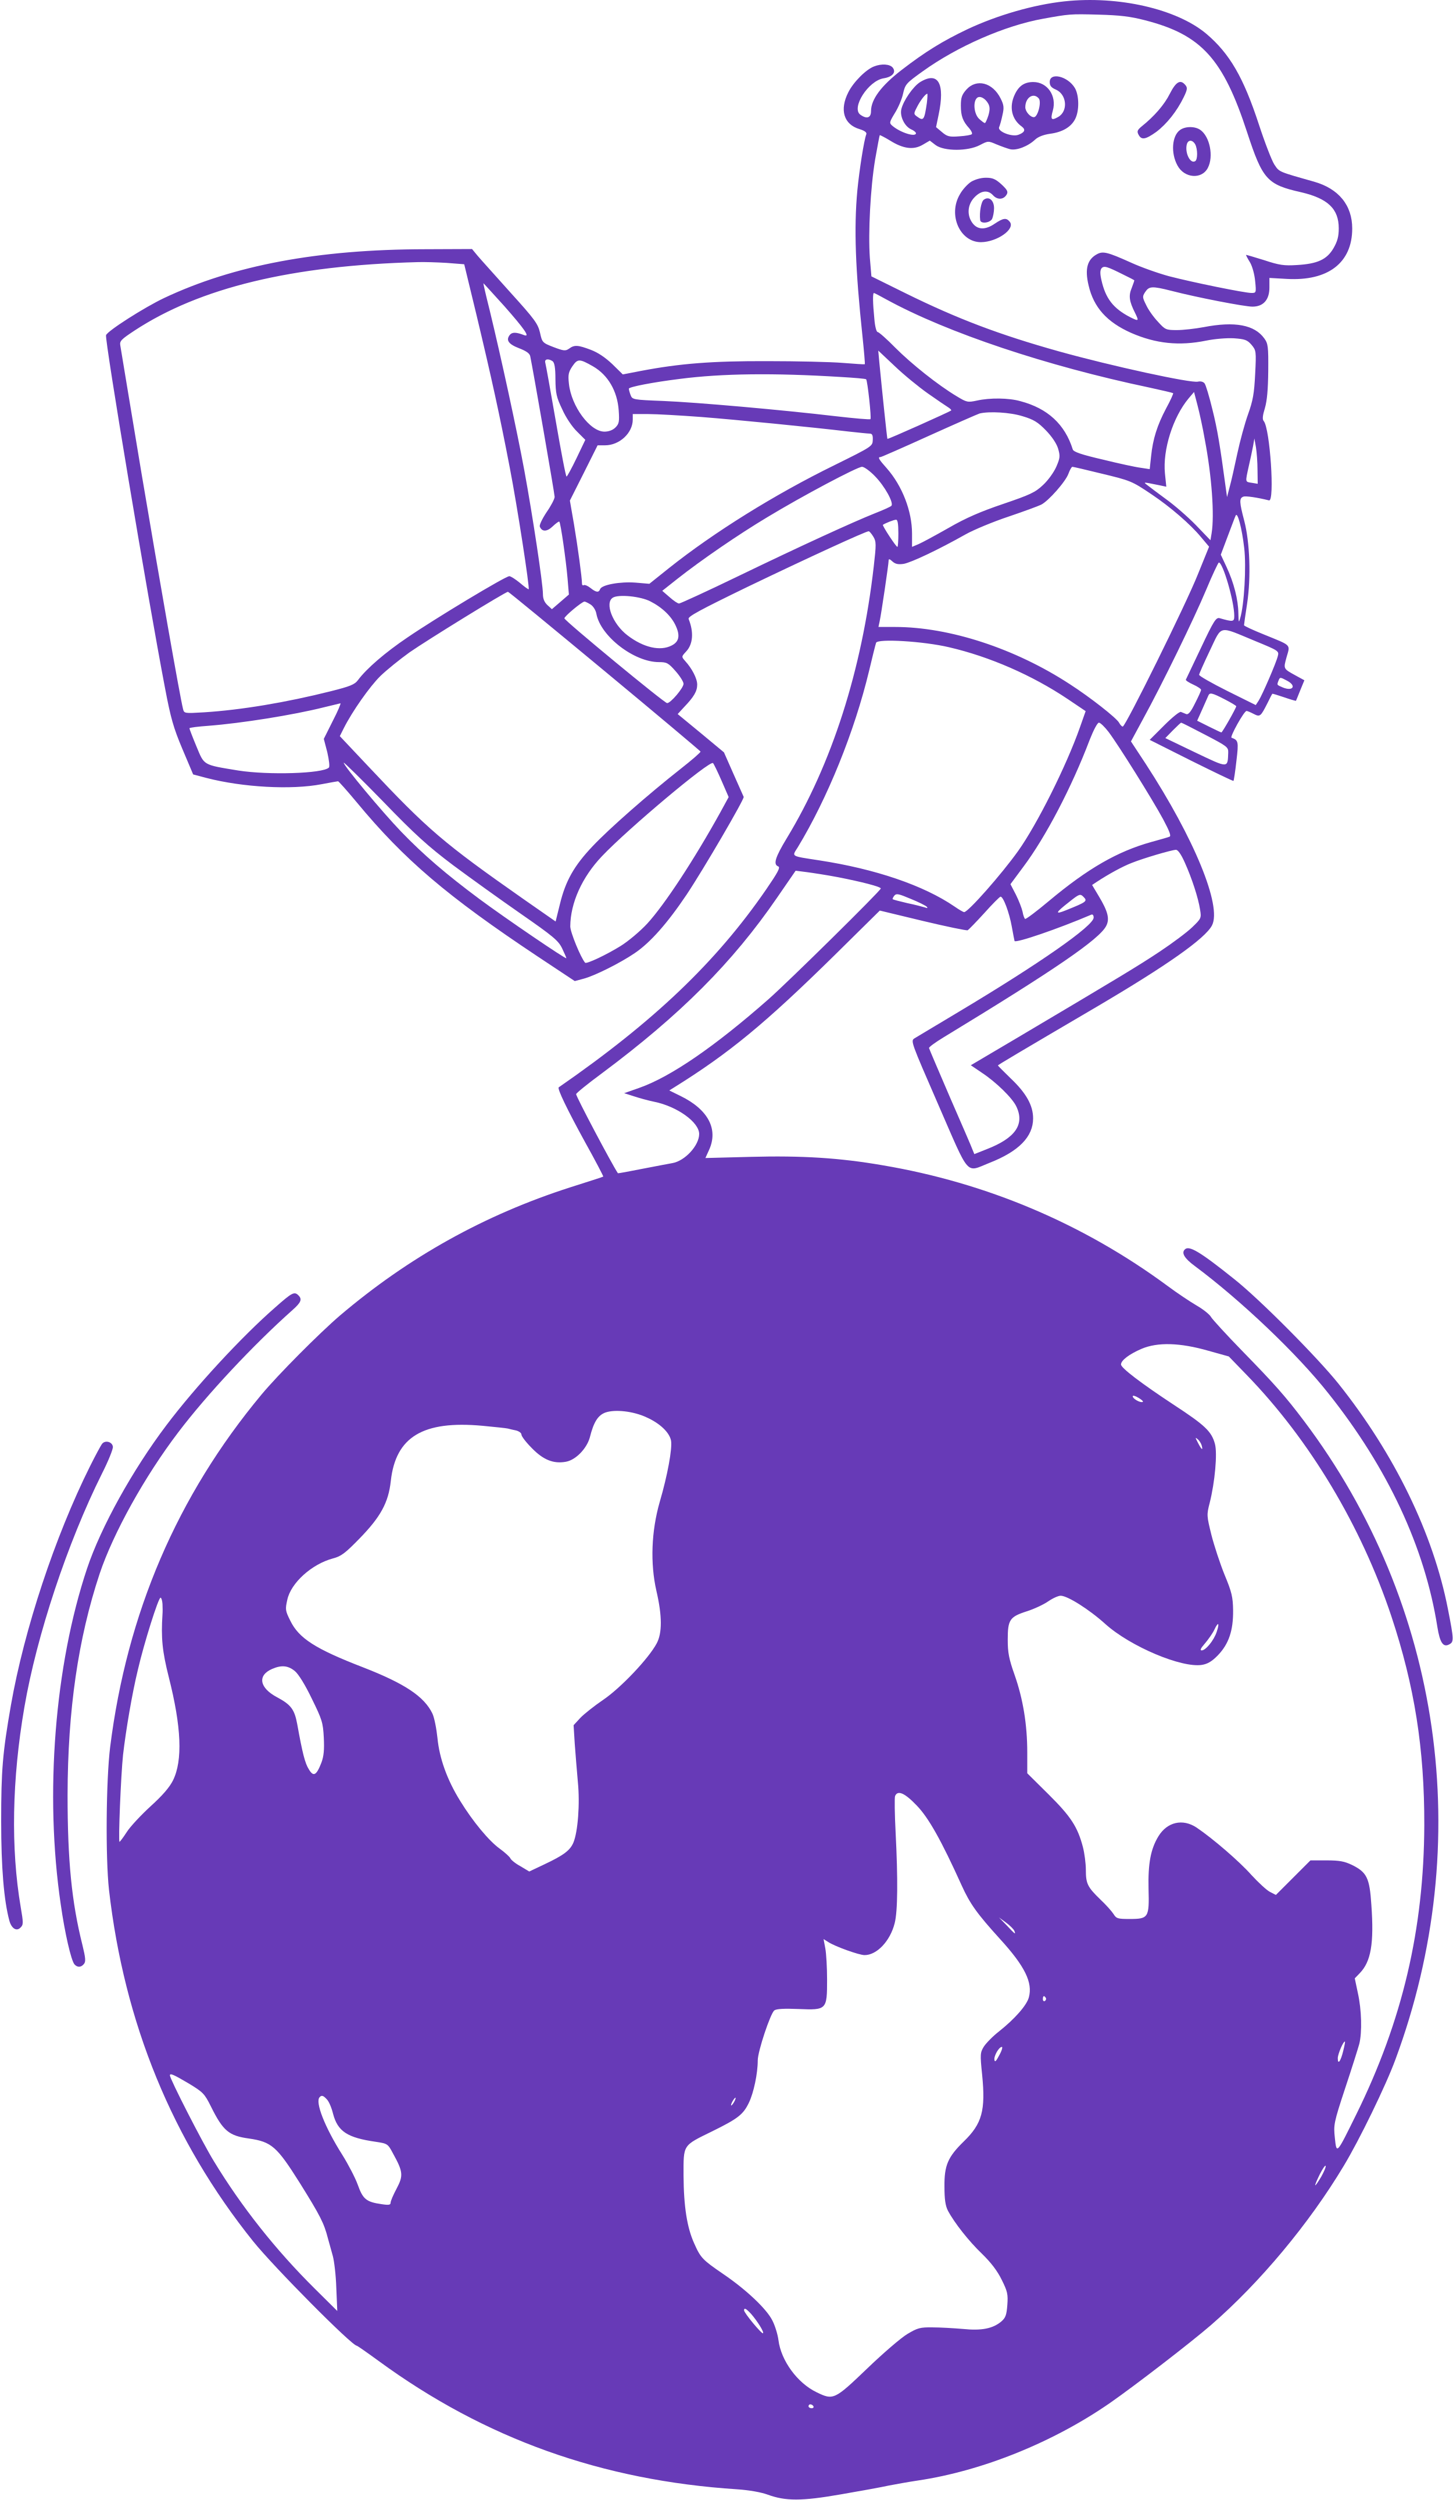 <?xml version="1.0" standalone="no"?>
<!DOCTYPE svg PUBLIC "-//W3C//DTD SVG 20010904//EN"
 "http://www.w3.org/TR/2001/REC-SVG-20010904/DTD/svg10.dtd">
<svg version="1.0" xmlns="http://www.w3.org/2000/svg"
 width="744pt" height="1280pt" viewBox="0 0 744 1280"
 preserveAspectRatio="xMidYMid meet">
<g transform="translate(0,1280) scale(0.1,-0.1)"
fill="#673ab7" stroke="none">
<path d="M5450 12793 c-157 -17 -341 -70 -495 -142 -128 -61 -216 -115 -338
-209 -105 -81 -157 -151 -157 -211 0 -35 -22 -42 -55 -18 -47 35 41 173 119
186 46 7 66 31 47 55 -15 18 -57 21 -95 6 -41 -15 -106 -80 -132 -132 -46 -90
-24 -165 57 -189 26 -8 38 -17 35 -26 -12 -30 -36 -185 -46 -288 -18 -194 -10
-404 26 -744 8 -78 14 -144 12 -146 -2 -1 -52 2 -113 7 -60 5 -234 9 -385 9
-284 1 -448 -12 -648 -50 l-93 -18 -54 53 c-36 34 -73 59 -110 73 -66 25 -84
26 -111 6 -19 -13 -27 -12 -80 8 -57 22 -58 24 -69 74 -11 46 -27 68 -151 205
-76 85 -152 169 -168 188 l-29 35 -241 -1 c-549 -1 -980 -82 -1336 -250 -101
-48 -288 -167 -297 -190 -8 -20 212 -1337 302 -1807 29 -153 43 -203 89 -312
l55 -130 68 -18 c185 -48 435 -62 590 -32 43 8 81 15 84 15 3 0 46 -48 95
-107 244 -295 464 -482 927 -790 l190 -126 45 12 c57 15 187 80 262 131 80 54
168 154 266 300 88 132 296 489 292 500 -2 4 -25 57 -52 117 l-49 111 -118 98
-119 98 33 36 c50 52 67 81 67 115 0 31 -27 83 -62 121 -19 22 -19 22 5 48 36
38 40 100 13 167 -5 12 56 45 301 164 312 150 606 285 621 285 4 0 15 -13 24
-28 15 -25 15 -39 2 -152 -61 -533 -215 -1012 -445 -1391 -60 -99 -71 -135
-44 -145 12 -5 -3 -32 -62 -118 -256 -372 -575 -676 -1062 -1013 -9 -6 45
-117 135 -281 53 -95 94 -174 93 -176 -2 -2 -78 -26 -169 -55 -439 -141 -827
-357 -1180 -657 -104 -89 -317 -303 -401 -404 -432 -519 -689 -1119 -775
-1805 -21 -170 -24 -566 -6 -730 78 -683 324 -1284 738 -1800 107 -133 506
-535 531 -535 3 0 53 -35 112 -78 544 -398 1142 -612 1836 -657 60 -4 122 -15
155 -27 93 -34 174 -34 375 1 99 17 209 37 245 45 36 7 103 19 150 26 330 49
694 196 985 398 129 90 412 308 516 398 251 218 502 519 679 814 80 132 217
414 265 545 413 1113 238 2333 -468 3270 -95 126 -151 189 -313 355 -83 85
-156 165 -163 177 -6 12 -39 39 -74 59 -34 20 -100 64 -147 99 -432 319 -927
529 -1461 619 -220 38 -412 50 -676 43 l-231 -6 19 42 c48 106 -5 206 -145
275 l-59 29 24 15 c283 176 466 327 824 679 l230 227 220 -53 c121 -29 224
-50 230 -48 5 3 44 43 85 88 41 46 79 84 83 84 14 2 45 -81 58 -154 7 -38 13
-71 14 -73 8 -11 222 62 393 135 7 3 12 -3 12 -15 0 -42 -277 -235 -690 -482
-113 -68 -215 -129 -227 -136 -21 -13 -19 -17 122 -341 163 -374 138 -346 261
-297 151 59 224 134 224 228 0 66 -35 129 -114 204 -36 35 -66 65 -66 67 0 3
98 61 505 300 362 213 556 350 591 417 51 99 -90 444 -340 828 l-75 114 60
111 c102 186 263 517 325 665 32 77 62 140 65 140 21 0 79 -200 79 -273 0 -31
-5 -32 -75 -12 -18 5 -30 -13 -95 -151 -41 -86 -76 -160 -78 -164 -1 -4 16
-15 38 -25 22 -10 40 -22 40 -27 0 -5 -14 -36 -31 -69 -21 -43 -34 -59 -45
-55 -8 3 -20 8 -27 11 -7 3 -45 -28 -86 -69 l-74 -74 213 -107 c117 -58 214
-105 216 -103 2 2 9 48 15 102 12 100 10 106 -25 119 -10 3 64 137 77 137 4 0
21 -7 36 -15 33 -17 36 -14 71 55 12 25 23 46 25 48 1 1 28 -7 60 -18 32 -11
59 -19 61 -18 1 2 11 26 22 54 l21 51 -42 23 c-67 37 -66 34 -49 96 19 66 27
57 -115 115 -57 23 -103 44 -103 48 0 4 7 54 16 112 20 133 14 312 -15 423
-25 95 -26 115 -5 123 12 5 72 -4 132 -19 30 -7 5 368 -27 406 -8 9 -6 28 6
67 11 38 16 95 17 191 1 123 -1 139 -20 165 -50 70 -151 89 -311 58 -43 -8
-104 -15 -137 -15 -56 0 -60 2 -97 43 -22 23 -49 61 -60 85 -20 40 -20 44 -5
67 20 30 35 31 134 6 131 -34 375 -81 415 -81 56 0 87 35 87 98 l0 49 89 -5
c212 -12 335 83 335 258 0 119 -69 204 -196 240 -184 52 -177 49 -203 88 -13
20 -49 113 -79 205 -79 241 -149 362 -269 464 -151 127 -450 196 -727 166z
m414 -97 c288 -74 399 -197 522 -574 79 -241 102 -267 275 -306 138 -32 194
-85 194 -185 0 -43 -7 -67 -27 -102 -34 -58 -82 -80 -188 -86 -64 -4 -89 -1
-167 25 -51 16 -93 28 -93 27 0 -2 9 -20 21 -39 12 -21 23 -62 26 -96 6 -59 5
-60 -19 -60 -34 0 -300 54 -423 86 -55 15 -143 46 -195 70 -118 53 -142 59
-172 43 -51 -27 -64 -76 -44 -160 26 -113 94 -188 217 -243 128 -56 247 -68
385 -40 44 9 105 14 142 12 56 -4 68 -8 90 -33 24 -29 25 -32 19 -150 -5 -99
-11 -135 -36 -205 -17 -47 -42 -139 -56 -205 -14 -66 -31 -142 -39 -170 l-13
-50 -7 50 c-29 215 -42 295 -68 399 -16 66 -34 126 -40 133 -7 9 -21 12 -34 9
-34 -9 -443 80 -712 155 -307 86 -520 167 -784 297 l-176 87 -8 95 c-9 130 3
358 27 503 12 67 22 123 24 125 1 1 25 -11 53 -28 67 -42 120 -49 167 -21 l36
21 30 -23 c44 -32 165 -32 226 0 42 22 43 22 85 4 24 -10 55 -21 70 -25 33 -8
92 15 128 49 16 15 43 25 76 30 63 8 108 34 129 75 22 42 21 121 -1 159 -36
61 -129 83 -129 31 0 -19 8 -29 32 -39 56 -25 63 -111 11 -140 -35 -20 -40
-13 -27 33 21 75 -28 146 -100 146 -45 0 -74 -19 -95 -64 -30 -63 -16 -127 36
-164 21 -16 15 -30 -17 -42 -33 -13 -109 17 -99 39 4 9 12 37 17 62 9 38 7 52
-9 84 -41 83 -124 104 -176 46 -23 -26 -28 -41 -28 -82 0 -53 10 -80 43 -116
11 -13 17 -26 13 -30 -3 -4 -32 -9 -64 -11 -51 -4 -62 -1 -88 21 l-31 26 13
63 c34 161 -2 224 -94 168 -36 -22 -87 -96 -97 -140 -8 -36 17 -87 50 -102 14
-6 25 -15 25 -20 0 -22 -81 3 -122 39 -15 13 -14 18 14 64 17 27 36 71 42 99
11 49 16 54 101 115 178 128 421 234 616 269 134 24 137 25 284 21 109 -3 162
-9 239 -29z m-1118 -423 c-13 -88 -17 -94 -50 -70 -18 13 -18 15 -1 48 17 34
44 69 53 69 2 0 1 -21 -2 -47z m315 -5 c8 -16 8 -31 0 -59 -7 -22 -15 -39 -18
-39 -4 0 -17 10 -30 22 -25 24 -32 85 -11 106 14 14 43 0 59 -30z m258 28 c15
-18 -5 -96 -25 -96 -19 0 -44 29 -44 51 0 50 42 77 69 45z m-3032 -842 l90 -7
62 -256 c78 -326 121 -523 171 -784 39 -201 103 -617 97 -624 -2 -1 -22 13
-44 32 -23 19 -48 35 -55 35 -20 0 -377 -215 -522 -314 -114 -77 -209 -159
-253 -218 -17 -23 -40 -32 -139 -57 -231 -58 -460 -96 -649 -108 -102 -6 -102
-6 -108 18 -17 69 -120 657 -213 1209 -57 344 -106 637 -108 651 -4 23 4 31
72 76 335 220 806 334 1453 351 31 1 96 -1 146 -4z m3465 -60 c29 -14 54 -27
56 -29 1 -1 -5 -18 -13 -39 -17 -40 -13 -69 17 -128 21 -43 19 -44 -25 -22
-87 45 -126 96 -147 189 -8 34 -7 51 0 61 13 15 28 10 112 -32z m-3170 -161
c104 -118 134 -161 102 -149 -41 16 -61 16 -73 2 -22 -27 -8 -48 47 -69 36
-14 54 -26 57 -41 13 -61 125 -704 125 -720 0 -10 -18 -45 -41 -78 -22 -33
-38 -66 -35 -74 11 -28 37 -27 66 1 17 16 32 27 34 24 7 -7 34 -197 42 -289
l7 -84 -44 -38 -43 -37 -23 21 c-16 15 -23 33 -23 57 0 52 -53 403 -95 631
-37 202 -120 584 -178 823 -19 75 -33 137 -32 137 1 0 49 -53 107 -117z m1960
32 c308 -168 814 -338 1342 -449 65 -14 120 -27 123 -29 2 -2 -14 -38 -36 -78
-46 -87 -68 -157 -77 -246 l-7 -65 -46 7 c-25 3 -113 22 -194 42 -108 25 -150
39 -154 52 -40 128 -128 210 -268 247 -60 17 -156 18 -223 3 -47 -10 -52 -9
-103 22 -97 58 -232 166 -314 248 -44 45 -85 81 -91 81 -6 0 -14 28 -17 68 -8
80 -9 132 -2 132 2 0 33 -16 67 -35z m210 -480 c47 -33 94 -65 104 -71 11 -7
17 -14 14 -16 -9 -7 -323 -148 -326 -145 -2 2 -27 242 -41 387 l-6 65 85 -80
c46 -44 123 -107 170 -140z m-1923 166 c10 -7 15 -32 15 -93 1 -72 5 -92 35
-154 18 -41 51 -90 76 -114 l42 -42 -45 -94 c-25 -52 -48 -94 -51 -94 -4 0
-28 127 -55 283 -27 155 -51 290 -54 300 -5 18 14 23 37 8z m208 -27 c76 -44
124 -126 131 -225 4 -58 2 -69 -17 -88 -13 -13 -34 -21 -56 -21 -74 0 -170
130 -182 246 -5 46 -2 59 18 89 27 39 36 39 106 -1z m1266 -54 c70 -4 130 -9
132 -12 7 -7 28 -199 22 -204 -3 -3 -83 4 -178 15 -281 33 -712 71 -882 78
-156 6 -159 7 -168 30 -5 13 -9 28 -9 33 0 9 124 33 261 50 217 28 480 31 822
10z m1866 -320 c36 -189 50 -388 35 -480 l-6 -36 -75 78 c-41 42 -110 102
-152 132 -42 31 -85 63 -96 72 -22 17 -25 17 64 -1 l33 -7 -7 68 c-12 121 41
288 121 384 l28 33 18 -69 c10 -38 27 -116 37 -174z m-933 119 c57 -17 78 -30
119 -72 32 -33 55 -68 63 -94 11 -38 10 -48 -9 -92 -12 -28 -42 -70 -68 -94
-40 -38 -66 -50 -204 -97 -115 -39 -190 -71 -280 -123 -67 -38 -137 -76 -154
-83 l-33 -14 0 68 c0 115 -50 244 -129 334 -42 47 -48 58 -32 58 4 0 116 49
248 109 133 60 249 111 259 114 49 12 156 6 220 -14z m-1645 -4 c179 -14 555
-51 759 -75 47 -5 93 -10 103 -10 13 0 17 -8 16 -32 -1 -33 -3 -34 -197 -130
-306 -150 -617 -344 -847 -527 l-100 -80 -71 6 c-79 6 -172 -11 -181 -33 -7
-19 -20 -18 -50 6 -14 11 -29 17 -34 14 -5 -3 -9 1 -9 8 0 31 -22 191 -41 304
l-21 121 71 141 71 142 38 0 c74 0 142 63 142 132 l0 28 79 0 c43 0 166 -7
272 -15z m2848 -271 l1 -71 -30 5 c-35 5 -34 2 -16 84 8 35 18 81 22 103 l7
40 8 -45 c4 -25 8 -77 8 -116z m-1959 -32 c51 -52 98 -138 84 -152 -5 -5 -43
-22 -84 -38 -115 -46 -375 -165 -698 -321 -161 -78 -299 -141 -305 -141 -7 0
-29 15 -49 33 l-37 32 77 61 c123 97 314 228 461 316 180 109 461 258 485 258
11 0 41 -22 66 -48z m1157 14 c153 -37 157 -38 261 -108 94 -63 197 -152 250
-216 l43 -51 -58 -143 c-60 -151 -370 -778 -384 -778 -5 0 -13 9 -19 20 -13
24 -148 130 -252 197 -280 183 -617 293 -895 293 l-85 0 6 28 c8 36 46 293 46
311 0 11 5 10 20 -4 15 -13 29 -16 57 -12 39 7 177 72 317 151 43 24 142 65
220 91 77 26 153 54 167 61 38 19 126 119 140 159 7 19 16 35 20 35 4 0 69
-15 146 -34z m734 -383 c11 -93 0 -291 -21 -359 -7 -25 -8 -21 -9 26 -1 70
-23 157 -61 238 l-29 62 35 93 c19 50 37 99 41 107 9 23 32 -62 44 -167z
m-1771 77 c0 -38 -2 -70 -5 -70 -7 0 -79 110 -74 113 11 8 56 26 67 26 8 1 12
-19 12 -69z m-1504 -706 c269 -223 490 -409 491 -412 1 -4 -44 -43 -100 -87
-169 -133 -367 -307 -452 -397 -95 -100 -139 -177 -168 -297 l-22 -89 -165
115 c-411 288 -489 355 -791 676 l-149 158 21 42 c43 85 132 212 187 266 32
31 99 85 149 121 89 62 491 310 504 310 4 0 226 -183 495 -406z m234 357 c61
-31 109 -77 131 -127 22 -49 16 -80 -22 -99 -58 -30 -144 -11 -226 52 -76 58
-118 166 -75 193 29 18 142 7 192 -19z m-306 -16 c14 -9 27 -30 30 -49 22
-114 193 -246 320 -246 40 0 48 -4 85 -46 23 -26 41 -55 41 -65 0 -21 -66 -99
-84 -99 -14 0 -524 421 -526 434 -2 9 90 86 103 86 4 0 18 -7 31 -15z m3403
-187 c119 -49 123 -51 116 -77 -8 -34 -79 -198 -98 -228 l-15 -23 -145 72
c-80 40 -145 77 -145 83 0 5 25 61 55 124 64 133 41 128 232 49z m-1567 -32
c207 -48 425 -143 607 -265 l92 -62 -30 -85 c-70 -198 -219 -495 -315 -630
-87 -122 -257 -314 -277 -314 -5 0 -27 13 -50 29 -158 108 -405 192 -692 236
-149 23 -141 18 -110 67 152 251 290 591 365 903 17 72 33 136 36 144 7 22
243 8 374 -23z m1730 -171 c50 -26 31 -56 -21 -35 -32 14 -31 12 -23 34 8 20
8 20 44 1z m-320 -95 c33 -17 60 -33 60 -36 0 -9 -71 -134 -76 -134 -3 0 -31
14 -64 30 l-60 30 26 58 c14 31 28 63 31 70 7 17 17 16 83 -18z m-4566 -111
l-46 -92 18 -69 c9 -40 13 -73 8 -78 -31 -31 -311 -39 -464 -15 -183 30 -173
25 -214 123 -20 48 -36 90 -36 93 0 4 44 9 98 13 168 13 433 55 592 95 41 10
78 19 83 20 4 1 -13 -40 -39 -90z m3972 -56 c50 -66 225 -346 280 -448 33 -62
42 -86 32 -89 -7 -3 -49 -15 -93 -27 -172 -48 -323 -134 -524 -302 -63 -53
-118 -94 -122 -92 -4 3 -10 19 -13 37 -4 18 -19 57 -34 87 l-28 54 66 89 c114
152 248 408 340 651 19 48 39 87 47 87 7 0 29 -21 49 -47z m495 -15 c113 -59
119 -63 118 -92 -3 -80 2 -80 -168 1 l-154 74 39 40 c21 21 40 39 42 39 3 0
58 -28 123 -62z m-3852 -667 c86 -64 242 -176 347 -249 167 -116 193 -138 212
-177 12 -25 22 -48 22 -51 0 -8 -313 205 -445 303 -172 128 -286 226 -400 344
-99 103 -295 338 -295 354 0 4 91 -85 202 -199 163 -169 231 -230 357 -325z
m1376 431 l36 -83 -42 -77 c-135 -244 -286 -474 -375 -571 -36 -39 -98 -91
-137 -115 -71 -44 -174 -93 -181 -85 -22 25 -76 156 -76 186 1 120 60 252 163
360 133 140 552 492 568 476 4 -4 24 -45 44 -91z m2372 -419 c36 -80 69 -181
78 -241 7 -42 6 -45 -41 -90 -27 -26 -101 -81 -164 -123 -111 -74 -211 -134
-727 -440 l-242 -143 56 -38 c73 -48 157 -130 177 -173 44 -92 -5 -162 -152
-219 l-63 -25 -9 22 c-4 12 -56 132 -115 267 -58 135 -107 249 -108 254 -1 5
32 29 73 54 571 347 799 503 834 571 19 36 9 75 -38 153 l-34 57 24 16 c61 40
132 79 179 97 57 23 202 66 226 67 10 1 27 -23 46 -66z m-1777 -74 c123 -24
220 -49 220 -58 0 -11 -474 -478 -575 -567 -275 -242 -500 -397 -662 -454
l-77 -27 50 -16 c27 -9 74 -22 104 -28 118 -24 230 -105 230 -165 0 -59 -73
-138 -137 -149 -21 -4 -92 -17 -158 -30 -65 -13 -120 -23 -121 -22 -31 46
-214 392 -214 405 0 5 59 53 131 106 404 301 670 568 898 900 l95 138 55 -7
c31 -4 103 -15 161 -26z m455 -151 c7 -8 4 -9 -9 -4 -10 3 -51 14 -90 22 -39
9 -73 18 -75 20 -2 2 2 10 8 18 11 13 22 10 84 -16 40 -16 77 -35 82 -40z
m803 50 c22 -22 16 -26 -91 -69 -57 -23 -53 -12 15 41 55 44 59 45 76 28z
m640 -2324 l104 -29 92 -95 c323 -333 586 -773 740 -1234 119 -358 170 -680
169 -1071 -2 -532 -112 -1001 -348 -1480 -102 -207 -101 -206 -110 -121 -7 67
-6 76 53 255 34 102 66 204 72 226 15 60 12 175 -7 260 l-16 76 26 27 c57 59
73 152 59 348 -9 140 -23 168 -100 206 -38 18 -63 23 -129 23 l-83 0 -88 -88
-89 -89 -31 16 c-17 9 -59 48 -94 86 -61 69 -198 187 -281 243 -71 47 -150 29
-195 -44 -40 -65 -54 -140 -51 -269 4 -149 0 -155 -98 -155 -59 0 -67 2 -81
25 -9 14 -39 48 -68 75 -66 64 -74 81 -74 152 0 32 -7 85 -15 116 -27 103 -61
156 -176 270 l-109 108 0 107 c0 143 -22 275 -65 397 -29 82 -35 114 -35 180
0 102 10 117 97 145 38 12 87 35 110 51 23 16 52 29 64 29 35 0 146 -70 229
-145 128 -115 391 -226 495 -209 29 5 51 18 81 49 56 58 79 127 78 230 -1 69
-7 94 -44 183 -23 57 -53 148 -67 203 -24 98 -25 102 -9 164 27 107 40 254 27
302 -17 64 -51 96 -210 200 -167 110 -271 189 -271 207 0 21 42 53 105 80 82
35 197 32 343 -10z m-337 -262 c-14 -5 -51 17 -51 29 0 6 14 2 30 -8 17 -10
26 -19 21 -21z m-2542 -78 c70 -31 119 -78 127 -120 7 -40 -18 -178 -58 -314
-43 -150 -49 -314 -17 -455 30 -129 30 -217 1 -270 -42 -78 -184 -227 -272
-287 -47 -32 -100 -74 -119 -94 l-34 -37 6 -96 c4 -53 11 -141 16 -196 11
-110 0 -254 -23 -309 -17 -40 -50 -65 -150 -112 l-76 -36 -45 27 c-26 14 -49
33 -52 41 -3 7 -27 29 -53 48 -56 40 -139 140 -204 246 -67 108 -106 218 -116
321 -5 48 -16 105 -26 126 -42 87 -141 153 -354 236 -246 95 -330 149 -374
240 -25 50 -26 57 -15 106 18 86 125 183 234 212 42 11 62 26 137 103 107 110
147 183 159 293 25 227 165 311 470 283 63 -6 121 -12 129 -14 8 -2 27 -7 43
-10 15 -4 27 -13 27 -21 0 -9 24 -40 53 -69 58 -60 111 -82 175 -70 50 9 106
67 122 124 20 80 42 114 80 128 49 17 142 7 209 -24z m2844 -144 c8 -29 0 -24
-19 13 -14 27 -15 30 -2 19 9 -7 18 -22 21 -32z m-5321 -812 c1 -18 1 -42 0
-53 -8 -121 -1 -190 32 -321 65 -256 72 -427 22 -529 -18 -36 -53 -77 -116
-134 -49 -45 -104 -104 -121 -131 -18 -28 -35 -50 -37 -50 -7 0 7 341 18 445
15 130 47 317 76 436 32 138 105 369 116 369 4 0 9 -15 10 -32z m5398 -143
c-14 -43 -56 -95 -77 -95 -10 0 -5 11 17 36 17 20 39 51 48 70 20 43 28 36 12
-11z m-4720 -201 c19 -16 53 -71 87 -142 52 -106 57 -121 61 -199 3 -62 0 -94
-12 -127 -26 -67 -41 -75 -65 -34 -19 30 -32 80 -59 230 -14 76 -32 100 -103
138 -91 48 -102 112 -26 145 48 21 82 18 117 -11z m3184 -688 c61 -63 126
-179 230 -409 43 -95 79 -145 196 -274 128 -140 169 -224 148 -300 -11 -40
-71 -109 -153 -174 -31 -24 -65 -59 -77 -77 -19 -31 -20 -39 -9 -145 18 -182
0 -250 -94 -341 -82 -80 -100 -123 -99 -231 0 -66 5 -99 18 -124 33 -62 107
-156 175 -221 46 -45 78 -87 100 -132 30 -60 33 -75 29 -129 -4 -52 -9 -66
-31 -85 -43 -36 -100 -48 -197 -38 -47 4 -117 8 -155 8 -64 1 -77 -3 -129 -34
-32 -19 -125 -99 -206 -177 -167 -160 -173 -163 -259 -121 -98 47 -182 162
-195 267 -4 30 -18 75 -31 100 -29 59 -134 158 -250 237 -108 74 -117 83 -150
157 -37 81 -54 189 -55 348 0 161 -6 152 147 227 132 65 159 86 188 147 24 50
45 148 45 216 0 46 65 241 85 256 11 8 51 10 124 7 144 -6 146 -4 146 150 0
61 -4 133 -9 160 l-9 48 24 -15 c35 -23 158 -67 186 -67 63 0 131 72 154 163
16 62 17 227 5 463 -5 95 -6 179 -3 188 13 32 49 17 111 -48z m500 -642 c8
-21 4 -18 -39 28 l-40 41 37 -27 c20 -15 39 -34 42 -42z m161 -343 c3 -5 1
-12 -5 -16 -5 -3 -10 1 -10 9 0 18 6 21 15 7z m1523 -271 c-13 -54 -28 -74
-28 -38 0 22 30 91 37 85 1 -2 -3 -23 -9 -47z m-1761 -22 c-16 -31 -23 -38
-25 -25 -4 20 23 67 38 67 5 0 0 -19 -13 -42z m-4151 -145 c74 -45 81 -52 114
-118 62 -125 92 -150 194 -164 117 -17 143 -40 262 -229 104 -167 123 -204
143 -282 7 -25 18 -65 25 -90 7 -25 16 -98 18 -164 l5 -118 -114 113 c-201
199 -376 420 -518 654 -59 96 -225 421 -225 439 0 13 18 5 96 -41z m708 -82
c10 -10 24 -43 31 -72 24 -92 73 -124 220 -145 59 -9 61 -10 87 -59 52 -94 54
-114 19 -180 -17 -32 -31 -64 -31 -73 0 -11 -9 -13 -47 -7 -78 11 -95 26 -121
99 -13 36 -49 105 -79 153 -90 142 -141 272 -116 296 10 11 19 8 37 -12z
m2086 -11 c-6 -11 -13 -20 -16 -20 -2 0 0 9 6 20 6 11 13 20 16 20 2 0 0 -9
-6 -20z m3005 -385 c-37 -62 -41 -57 -8 11 15 30 29 50 31 45 2 -6 -9 -31 -23
-56z m-2919 -702 c33 -38 67 -93 61 -99 -6 -6 -97 104 -97 117 0 15 10 10 36
-18z m319 -473 c3 -5 -1 -10 -9 -10 -9 0 -16 5 -16 10 0 6 4 10 9 10 6 0 13
-4 16 -10z"/>
<path d="M5990 12320 c-28 -56 -79 -115 -144 -167 -23 -19 -25 -26 -16 -43 15
-28 35 -25 91 15 53 40 105 105 140 177 19 39 20 49 9 62 -25 31 -48 19 -80
-44z"/>
<path d="M6043 12135 c-42 -29 -49 -118 -14 -182 35 -66 125 -73 156 -12 30
58 10 160 -39 194 -27 19 -76 19 -103 0z m77 -74 c13 -25 13 -78 0 -86 -25
-16 -54 43 -43 86 7 25 29 24 43 0z"/>
<path d="M4972 11869 c-18 -12 -44 -40 -57 -64 -62 -105 0 -245 108 -245 83 1
178 68 147 105 -17 21 -33 19 -76 -10 -48 -33 -87 -32 -113 1 -31 40 -28 95 8
133 34 36 70 40 96 11 22 -24 53 -23 69 3 9 15 5 24 -26 53 -31 28 -46 34 -80
34 -26 0 -56 -9 -76 -21z"/>
<path d="M5037 11777 c-13 -10 -23 -64 -18 -104 2 -20 49 -15 61 6 5 11 10 36
10 55 0 41 -27 63 -53 43z"/>
<path d="M6067 6403 c-19 -18 -2 -46 51 -85 235 -175 523 -448 684 -652 304
-382 494 -789 558 -1196 13 -81 30 -106 61 -89 24 13 24 23 -7 181 -75 385
-273 793 -560 1153 -108 135 -405 434 -534 536 -176 141 -232 174 -253 152z"/>
<path d="M1409 6106 c-172 -150 -410 -408 -557 -603 -173 -229 -335 -521 -406
-733 -166 -497 -218 -1156 -135 -1720 21 -148 53 -286 70 -307 15 -17 34 -17
49 2 10 12 8 31 -8 97 -55 219 -76 432 -76 768 1 435 54 800 164 1132 70 209
231 499 403 725 147 194 386 449 585 626 44 39 50 55 30 75 -21 21 -33 14
-119 -62z"/>
<path d="M523 5408 c-6 -7 -34 -59 -62 -115 -180 -361 -337 -836 -405 -1223
-43 -246 -50 -335 -50 -595 0 -237 14 -405 42 -509 11 -40 37 -56 57 -35 15
14 15 24 1 105 -51 300 -45 653 19 1024 63 367 221 842 396 1193 33 65 59 129
57 140 -3 25 -39 35 -55 15z"/>
</g>
</svg>
